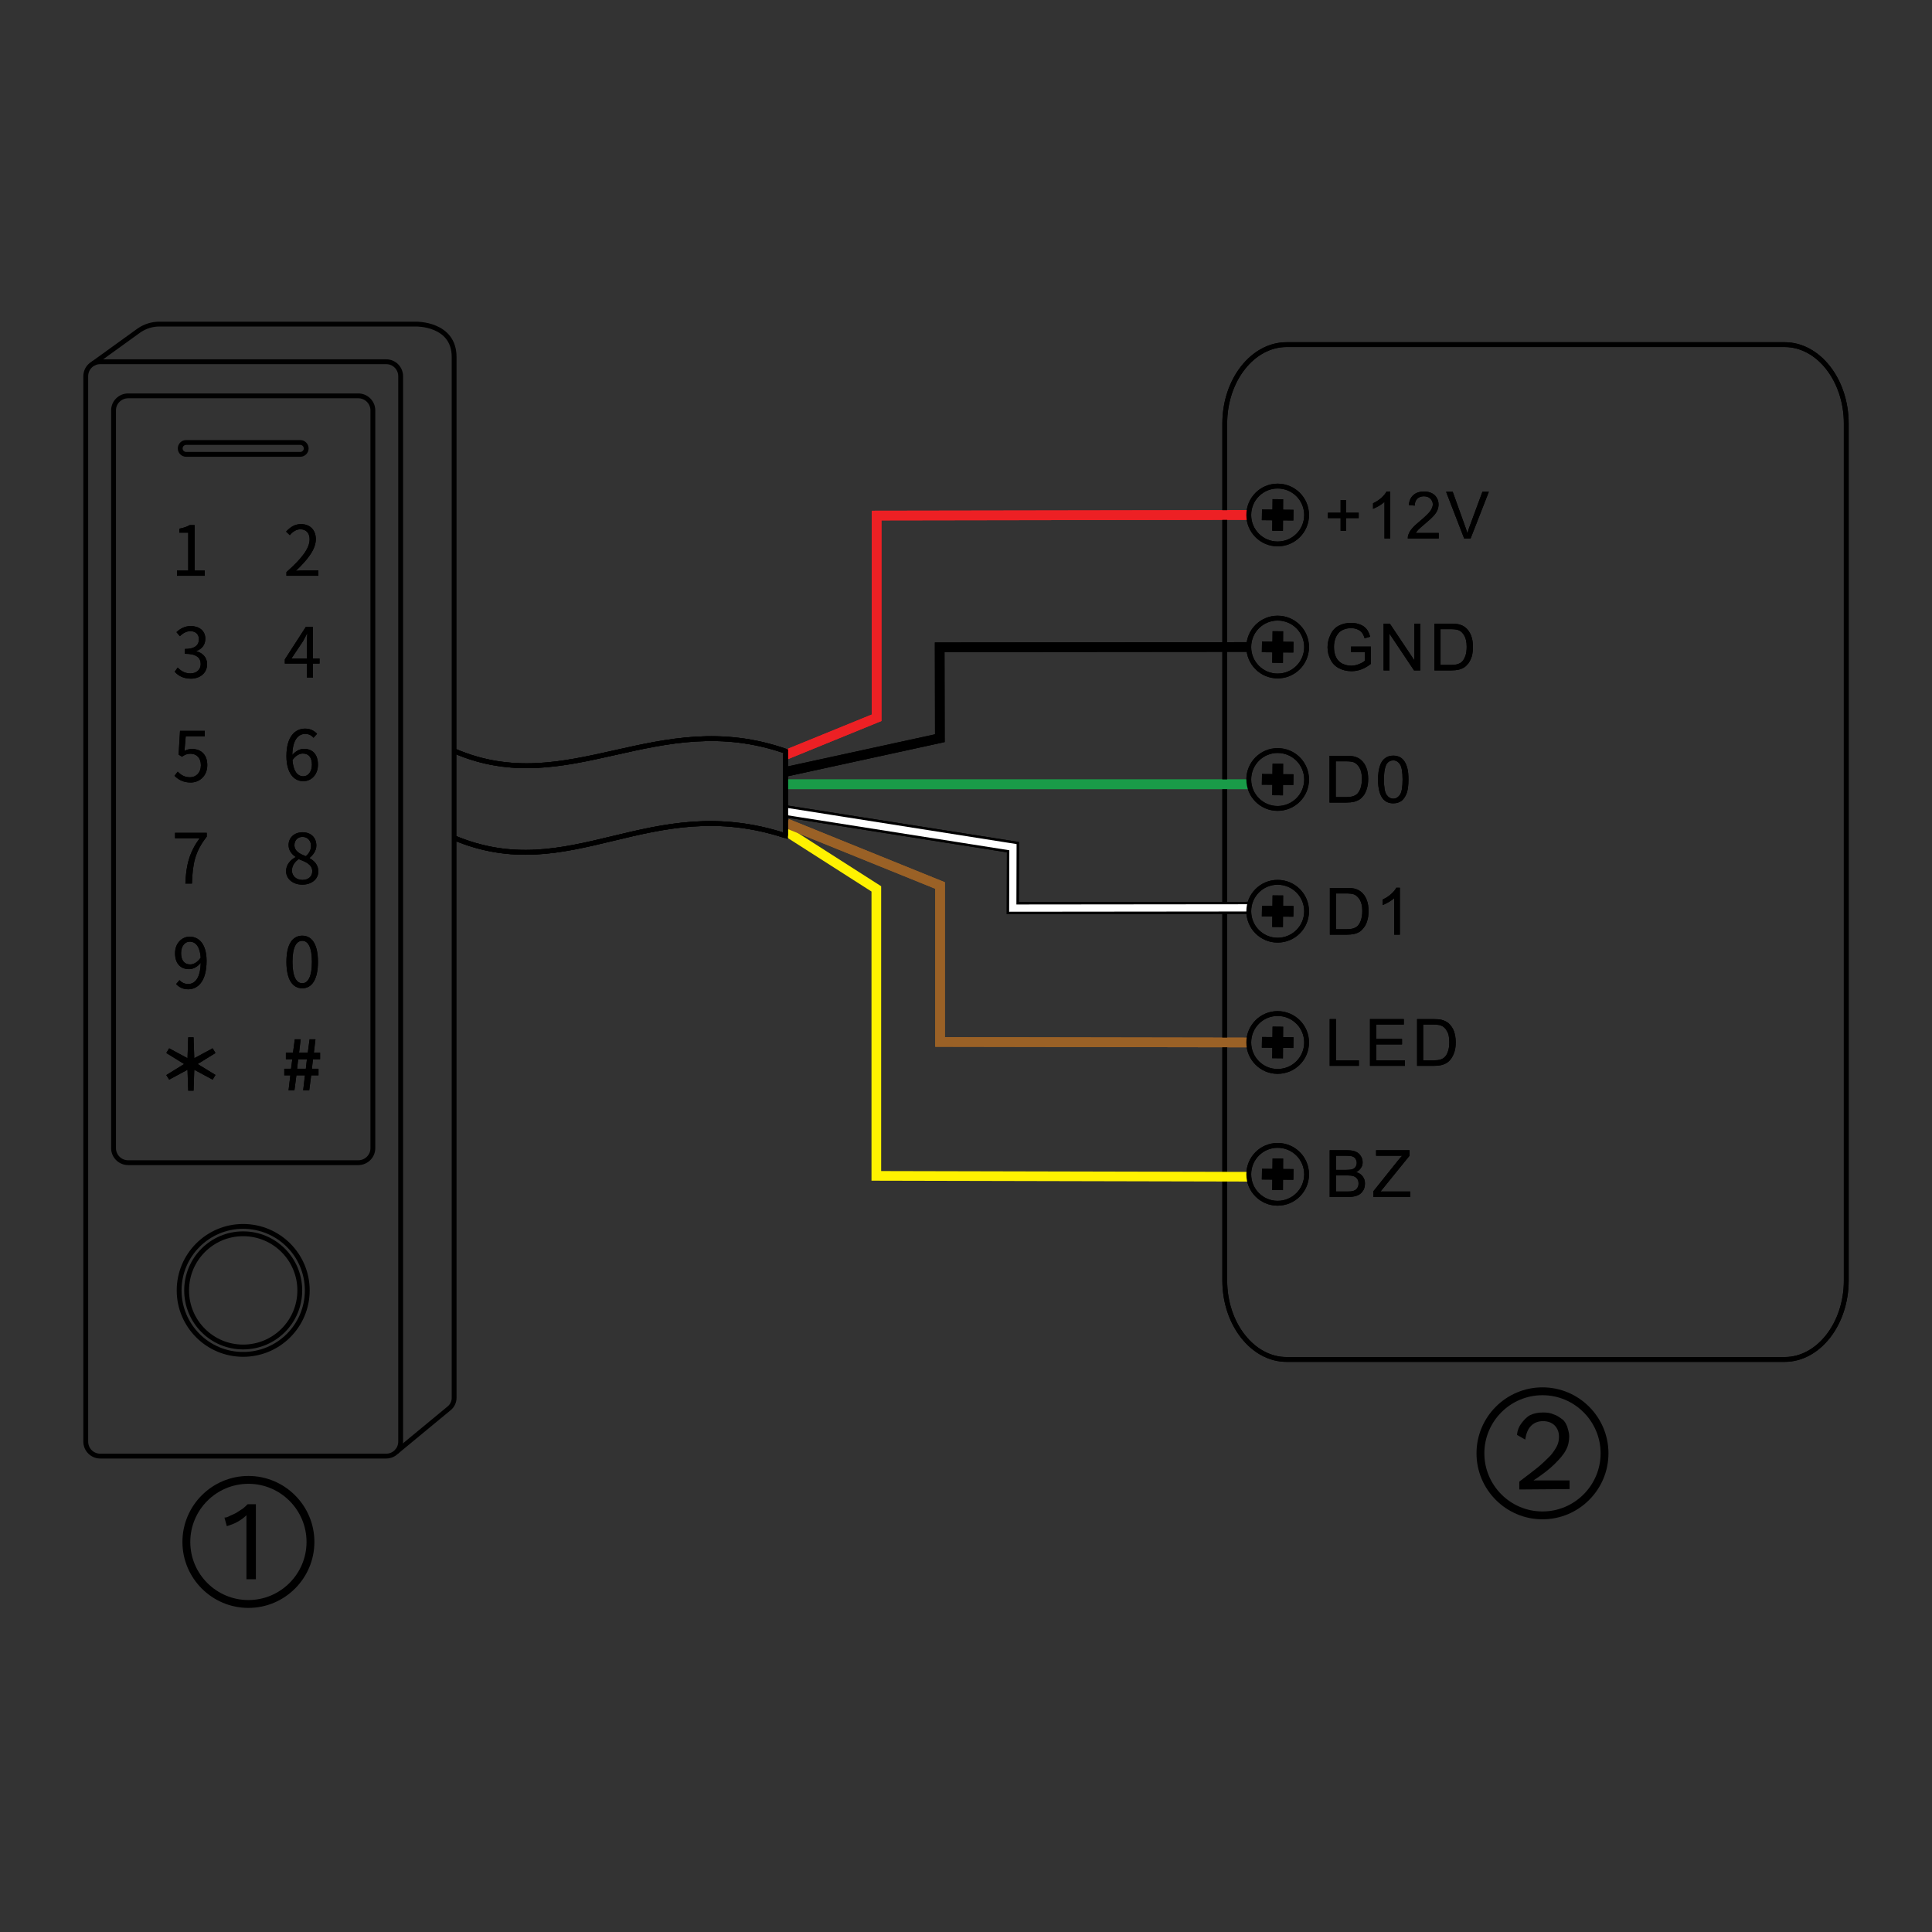 <?xml version="1.0" encoding="utf-8"?>
<!-- Generator: Adobe Illustrator 27.8.1, SVG Export Plug-In . SVG Version: 6.00 Build 0)  -->
<svg version="1.1" xmlns="http://www.w3.org/2000/svg" xmlns:xlink="http://www.w3.org/1999/xlink" x="0px" y="0px"
	 viewBox="0 0 400 400" style="enable-background:new 0 0 400 400;" xml:space="preserve">
<rect x="0" y="0" width="400" height="400" fill="#333333" stroke="none"/>
<style type="text/css">
	.st0{fill:none;stroke:#000000;stroke-miterlimit:22.926;}
	.st1{fill:none;stroke:#ED2024;stroke-width:2;stroke-miterlimit:22.926;}
	.st2{fill:none;stroke:#000000;stroke-width:2;stroke-miterlimit:22.926;}
	.st3{fill:#FFFFFF;stroke:#000000;stroke-width:0.5;stroke-miterlimit:22.926;}
	.st4{fill:none;stroke:#9A6126;stroke-width:2;stroke-miterlimit:22.926;}
	.st5{fill:none;stroke:#199B48;stroke-width:2;stroke-miterlimit:22.926;}
	.st6{fill-rule:evenodd;clip-rule:evenodd;}
	.st7{fill-rule:evenodd;clip-rule:evenodd;fill:none;stroke:#000000;stroke-miterlimit:10;}
	.st8{fill:none;stroke:#FFF200;stroke-width:2;stroke-miterlimit:22.926;}
</style>
<g id="Layer_1">
</g>
<g id="Layer_2">
	<g>
		<path class="st0" d="M266.364,71.351h103.131c7.007,0,12.753,7.347,12.753,16.33v177.45
			c0,8.982-5.746,16.33-12.753,16.33H266.364c-7.006,0-12.79-7.347-12.79-16.33V87.68
			C253.574,78.698,259.358,71.351,266.364,71.351z"/>
		<polyline points="277.56,109.915 277.56,107.268 274.928,107.268 274.928,106.156 277.56,106.156 
			277.56,103.521 278.671,103.521 278.671,106.156 281.304,106.156 281.304,107.268 278.671,107.268 
			278.671,109.915 		"/>
		<path d="M287.828,111.487h-1.187v-7.574c-0.296,0.271-0.667,0.541-1.112,0.812
			c-0.482,0.271-0.89,0.486-1.26,0.623v-1.149c0.667-0.311,1.223-0.689,1.742-1.138
			c0.482-0.445,0.853-0.875,1.039-1.294h0.778"/>
		<path d="M297.874,110.349v1.138h-6.413c0-0.285,0.037-0.571,0.148-0.827
			c0.148-0.434,0.408-0.867,0.778-1.283c0.371-0.434,0.89-0.923,1.557-1.461
			c1.038-0.867,1.742-1.557,2.15-2.057c0.334-0.497,0.556-0.986,0.556-1.431
			c0-0.475-0.186-0.867-0.519-1.19c-0.334-0.326-0.779-0.486-1.335-0.486
			c-0.556,0-1.038,0.174-1.372,0.512c-0.333,0.341-0.519,0.812-0.519,1.42l-1.223-0.122
			c0.074-0.905,0.408-1.609,0.963-2.08c0.519-0.475,1.261-0.715,2.188-0.715
			c0.927,0,1.668,0.256,2.224,0.771c0.519,0.512,0.778,1.16,0.778,1.917
			c0,0.389-0.074,0.771-0.222,1.134c-0.148,0.382-0.408,0.771-0.779,1.19
			c-0.371,0.423-1.001,0.986-1.854,1.705c-0.704,0.593-1.149,0.997-1.372,1.216
			c-0.186,0.215-0.371,0.434-0.482,0.649"/>
		<path d="M303.138,111.487l-3.744-9.679h1.372l2.521,7.029c0.222,0.567,0.371,1.094,0.519,1.579
			c0.148-0.526,0.297-1.053,0.519-1.579l2.595-7.029h1.334l-3.781,9.679"/>
		<path d="M279.709,135.005v-1.138h4.115v3.581c-0.63,0.504-1.261,0.882-1.965,1.138
			c-0.667,0.256-1.335,0.378-2.039,0.378c-0.964,0-1.816-0.204-2.595-0.608
			c-0.779-0.404-1.372-1.001-1.742-1.772c-0.408-0.771-0.63-1.62-0.63-2.584
			c0-0.93,0.222-1.809,0.63-2.632c0.371-0.812,0.927-1.42,1.668-1.813
			c0.741-0.393,1.594-0.593,2.558-0.593c0.705,0,1.335,0.108,1.891,0.337
			c0.593,0.23,1.001,0.541,1.335,0.945c0.334,0.408,0.556,0.934,0.742,1.583l-1.149,0.326
			c-0.148-0.504-0.334-0.882-0.556-1.168c-0.223-0.282-0.519-0.512-0.927-0.675
			c-0.371-0.174-0.853-0.259-1.335-0.259c-0.556,0-1.075,0.1-1.483,0.274
			c-0.444,0.174-0.778,0.408-1.075,0.704c-0.223,0.282-0.445,0.604-0.593,0.956
			c-0.259,0.597-0.371,1.246-0.371,1.946c0,0.867,0.148,1.594,0.445,2.176
			c0.296,0.586,0.741,1.016,1.297,1.301c0.593,0.267,1.186,0.415,1.816,0.415
			c0.556,0,1.075-0.108,1.594-0.323c0.556-0.215,0.963-0.445,1.223-0.689v-1.809"/>
		<polyline points="286.457,138.801 286.457,129.122 287.754,129.122 292.833,136.721 292.833,129.122 
			294.056,129.122 294.056,138.801 292.758,138.801 287.68,131.205 287.68,138.801 		"/>
		<path d="M298.245,137.666h2.076c0.63,0,1.149-0.056,1.52-0.178c0.334-0.119,0.63-0.282,0.853-0.497
			c0.297-0.311,0.519-0.716,0.705-1.231c0.186-0.515,0.26-1.138,0.26-1.868
			c0-1.012-0.186-1.794-0.519-2.335c-0.334-0.556-0.704-0.919-1.187-1.097
			c-0.371-0.133-0.89-0.2-1.668-0.2h-2.039 M296.985,138.801v-9.679h3.336
			c0.741,0,1.297,0.041,1.705,0.137c0.556,0.133,1.038,0.363,1.409,0.69
			c0.519,0.43,0.89,0.986,1.149,1.661c0.259,0.664,0.371,1.435,0.371,2.298
			c0,0.73-0.074,1.394-0.223,1.961c-0.186,0.567-0.408,1.027-0.667,1.405
			c-0.297,0.367-0.556,0.663-0.89,0.879c-0.334,0.219-0.705,0.378-1.149,0.489
			c-0.445,0.104-0.964,0.159-1.557,0.159H296.985z"/>
		<path d="M276.559,165.025h2.076c0.63,0,1.112-0.056,1.483-0.174c0.371-0.122,0.667-0.285,0.889-0.5
			c0.297-0.311,0.519-0.715,0.705-1.231c0.148-0.512,0.26-1.134,0.26-1.865
			c0-1.016-0.186-1.798-0.519-2.339c-0.333-0.552-0.741-0.919-1.186-1.097
			c-0.371-0.133-0.89-0.2-1.668-0.2h-2.039 M275.261,166.163v-9.683h3.336
			c0.779,0,1.335,0.041,1.743,0.137c0.556,0.133,1.038,0.367,1.409,0.689
			c0.519,0.43,0.89,0.986,1.149,1.664c0.259,0.66,0.371,1.431,0.371,2.295
			c0,0.73-0.074,1.394-0.26,1.961c-0.148,0.567-0.371,1.027-0.63,1.405
			c-0.296,0.367-0.556,0.664-0.889,0.882c-0.334,0.215-0.705,0.378-1.149,0.486
			c-0.482,0.104-0.964,0.163-1.594,0.163H275.261z"/>
		<path d="M286.531,161.388c0,1.598,0.185,2.651,0.556,3.177c0.371,0.526,0.853,0.786,1.372,0.786
			c0.556,0,1.001-0.271,1.372-0.786c0.371-0.526,0.556-1.594,0.556-3.177
			c0-1.594-0.186-2.647-0.556-3.173c-0.371-0.53-0.816-0.786-1.372-0.786
			c-0.556,0-1.001,0.23-1.335,0.69C286.753,158.711,286.531,159.794,286.531,161.388 M285.307,161.388
			c0-1.149,0.148-2.068,0.371-2.769c0.222-0.704,0.556-1.246,1.038-1.609
			c0.482-0.378,1.038-0.567,1.743-0.567c0.519,0,0.963,0.108,1.372,0.308
			c0.408,0.219,0.704,0.515,0.963,0.908c0.26,0.389,0.445,0.879,0.593,1.431
			c0.148,0.567,0.223,1.338,0.223,2.298c0,1.134-0.111,2.054-0.334,2.743
			c-0.259,0.704-0.593,1.246-1.038,1.624c-0.482,0.378-1.075,0.567-1.779,0.567
			c-0.927,0-1.668-0.337-2.188-0.997C285.641,164.509,285.307,163.201,285.307,161.388z"/>
		<path d="M276.633,192.383h2.076c0.63,0,1.112-0.052,1.483-0.174c0.371-0.122,0.667-0.285,0.889-0.5
			c0.296-0.311,0.519-0.715,0.705-1.231c0.148-0.515,0.26-1.134,0.26-1.865
			c0-1.016-0.186-1.798-0.519-2.339c-0.334-0.552-0.741-0.919-1.186-1.097
			c-0.371-0.134-0.927-0.2-1.668-0.2h-2.039 M275.335,193.517v-9.676h3.336
			c0.742,0,1.335,0.037,1.743,0.134c0.556,0.133,1.001,0.367,1.409,0.689
			c0.519,0.434,0.89,0.99,1.149,1.664c0.259,0.66,0.371,1.431,0.371,2.295
			c0,0.73-0.074,1.394-0.26,1.961c-0.148,0.567-0.371,1.027-0.667,1.405
			c-0.26,0.367-0.556,0.664-0.853,0.879c-0.334,0.219-0.704,0.382-1.149,0.489
			c-0.482,0.107-1.001,0.159-1.594,0.159H275.335z"/>
		<path d="M289.83,193.517h-1.187v-7.566c-0.259,0.267-0.63,0.538-1.112,0.808
			c-0.482,0.271-0.89,0.489-1.261,0.623v-1.149c0.667-0.311,1.261-0.689,1.742-1.134
			c0.519-0.449,0.853-0.879,1.075-1.298h0.742"/>
		<polyline points="275.298,220.672 275.298,210.992 276.596,210.992 276.596,219.537 281.341,219.537 
			281.341,220.672 		"/>
		<polyline points="283.639,220.672 283.639,210.992 290.645,210.992 290.645,212.127 284.937,212.127 
			284.937,215.103 290.275,215.103 290.275,216.238 284.937,216.238 284.937,219.537 290.868,219.537 
			290.868,220.672 		"/>
		<path d="M294.649,219.537h2.076c0.63,0,1.149-0.056,1.52-0.174c0.371-0.122,0.63-0.285,0.853-0.5
			c0.296-0.311,0.556-0.715,0.704-1.231c0.185-0.515,0.259-1.134,0.259-1.865
			c0-1.016-0.148-1.798-0.519-2.339c-0.296-0.552-0.704-0.919-1.186-1.094
			c-0.334-0.137-0.89-0.208-1.668-0.208h-2.039 M293.389,220.672v-9.679h3.336
			c0.741,0,1.334,0.045,1.705,0.137c0.556,0.137,1.038,0.367,1.446,0.689
			c0.482,0.434,0.89,0.986,1.149,1.665c0.223,0.66,0.371,1.431,0.371,2.295
			c0,0.73-0.074,1.394-0.259,1.961c-0.185,0.571-0.408,1.027-0.667,1.405
			c-0.259,0.367-0.556,0.664-0.889,0.882c-0.334,0.215-0.705,0.374-1.149,0.486
			c-0.445,0.108-0.964,0.159-1.557,0.159H293.389z"/>
		<path d="M276.596,246.688h2.373c0.445,0,0.741-0.011,0.89-0.052
			c0.296-0.041,0.556-0.137,0.741-0.256c0.186-0.122,0.371-0.311,0.482-0.541
			c0.148-0.245,0.186-0.515,0.186-0.827c0-0.348-0.074-0.675-0.26-0.931
			c-0.185-0.271-0.444-0.46-0.778-0.567c-0.334-0.111-0.815-0.163-1.409-0.163h-2.224
			 M276.596,242.217h2.076c0.556,0,0.964-0.045,1.224-0.111c0.334-0.104,0.593-0.267,0.741-0.486
			c0.148-0.23,0.26-0.512,0.26-0.849c0-0.326-0.111-0.612-0.26-0.853
			c-0.148-0.245-0.371-0.408-0.667-0.5c-0.26-0.093-0.742-0.137-1.446-0.137h-1.928V242.217z
			 M275.298,247.826v-9.679h3.633c0.741,0,1.334,0.096,1.779,0.297
			c0.445,0.189,0.779,0.486,1.038,0.908c0.259,0.404,0.371,0.823,0.371,1.272
			c0,0.419-0.074,0.797-0.334,1.16c-0.223,0.363-0.556,0.664-1.001,0.893
			c0.593,0.174,1.038,0.456,1.335,0.879c0.334,0.404,0.482,0.904,0.482,1.457
			c0,0.46-0.074,0.882-0.259,1.272c-0.223,0.393-0.445,0.69-0.742,0.908
			c-0.259,0.204-0.63,0.363-1.038,0.471c-0.445,0.108-0.964,0.163-1.594,0.163H275.298z"/>
		<path d="M284.343,247.826v-1.19l4.968-6.206c0.334-0.434,0.667-0.812,1.001-1.149h-5.413v-1.134
			h6.932v1.134l-5.449,6.721l-0.556,0.686h6.154v1.138"/>
		<polyline class="st1" points="258.583,106.62 181.495,106.743 181.495,148.605 162.315,156.429 		"/>
		<polyline class="st2" points="258.51,133.952 194.552,134.012 194.589,152.834 162.905,159.738 		"/>
		<polygon class="st3" points="208.68,189.013 208.717,176.251 162.818,169.012 163.13,167.036 
			210.723,174.543 210.686,187.011 258.615,186.964 258.617,188.964 		"/>
		<polyline class="st4" points="258.542,215.834 194.632,215.726 194.632,183.334 162.974,170.518 		"/>
		<line class="st5" x1="162.937" y1="162.378" x2="258.542" y2="162.378"/>
		<path class="st0" d="M264.511,237.138c3.336,0,6.005,2.68,6.005,5.991c0,3.307-2.669,5.991-6.005,5.991
			c-3.299,0-5.968-2.684-5.968-5.991C258.542,239.819,261.211,237.138,264.511,237.138z"/>
		<polygon class="st6" points="261.248,244.204 261.285,241.987 267.81,242.05 267.773,244.263 		"/>
		<polygon class="st6" points="263.472,239.848 265.66,239.87 265.622,246.406 263.398,246.384 		"/>
		<path class="st0" d="M264.511,209.843c3.336,0,6.005,2.684,6.005,5.991c0,3.31-2.669,5.991-6.005,5.991
			c-3.299,0-5.968-2.68-5.968-5.991C258.542,212.527,261.211,209.843,264.511,209.843z"/>
		<polygon class="st6" points="261.248,216.909 261.285,214.696 267.81,214.755 267.773,216.972 		"/>
		<polygon class="st6" points="263.472,212.553 265.66,212.575 265.622,219.111 263.398,219.089 		"/>
		<path class="st0" d="M264.511,182.67c3.336,0,6.005,2.684,6.005,5.991s-2.669,5.991-6.005,5.991
			c-3.299,0-5.968-2.684-5.968-5.991S261.211,182.67,264.511,182.67z"/>
		<polygon class="st6" points="261.248,189.736 261.285,187.523 267.81,187.582 267.773,189.795 		"/>
		<polygon class="st6" points="263.472,185.38 265.66,185.402 265.622,191.938 263.398,191.919 		"/>
		<path class="st0" d="M264.511,155.394c3.336,0,6.005,2.684,6.005,5.991c0,3.307-2.669,5.991-6.005,5.991
			c-3.299,0-5.968-2.684-5.968-5.991C258.542,158.078,261.211,155.394,264.511,155.394z"/>
		<polygon class="st6" points="261.248,162.459 261.285,160.246 267.81,160.305 267.773,162.519 		"/>
		<polygon class="st6" points="263.472,158.103 265.66,158.122 265.622,164.661 263.398,164.643 		"/>
		<path class="st0" d="M264.511,127.976c3.336,0,6.005,2.68,6.005,5.987c0,3.311-2.669,5.991-6.005,5.991
			c-3.299,0-5.968-2.68-5.968-5.991C258.542,130.656,261.211,127.976,264.511,127.976z"/>
		<polygon class="st6" points="261.248,135.038 261.285,132.825 267.81,132.884 267.773,135.097 		"/>
		<polygon class="st6" points="263.472,130.682 265.66,130.704 265.622,137.244 263.398,137.218 		"/>
		<path class="st0" d="M264.511,100.636c3.336,0,6.005,2.68,6.005,5.991c0,3.307-2.669,5.987-6.005,5.987
			c-3.299,0-5.968-2.68-5.968-5.987C258.542,103.317,261.211,100.636,264.511,100.636z"/>
		<polygon class="st6" points="261.248,107.698 261.285,105.485 267.81,105.548 267.773,107.761 		"/>
		<polygon class="st6" points="263.472,103.343 265.66,103.365 265.622,109.904 263.398,109.882 		"/>
		<path class="st7" d="M162.64,173.036v-17.512c-26.654-9.305-44.818,10.131-68.47,0"/>
		<path class="st0" d="M266.364,71.351h103.131c7.007,0,12.753,7.347,12.753,16.33v177.45
			c0,8.982-5.746,16.33-12.753,16.33H266.364c-7.006,0-12.79-7.347-12.79-16.33V87.68
			C253.574,78.698,259.358,71.351,266.364,71.351z"/>
		<polyline points="277.56,109.915 277.56,107.268 274.928,107.268 274.928,106.156 277.56,106.156 
			277.56,103.521 278.671,103.521 278.671,106.156 281.304,106.156 281.304,107.268 278.671,107.268 
			278.671,109.915 		"/>
		<path d="M287.828,111.487h-1.187v-7.574c-0.296,0.271-0.667,0.541-1.112,0.812
			c-0.482,0.271-0.89,0.486-1.26,0.623v-1.149c0.667-0.311,1.223-0.689,1.742-1.138
			c0.482-0.445,0.853-0.875,1.039-1.294h0.778"/>
		<path d="M297.874,110.349v1.138h-6.413c0-0.285,0.037-0.571,0.148-0.827
			c0.148-0.434,0.408-0.867,0.778-1.283c0.371-0.434,0.89-0.923,1.557-1.461
			c1.038-0.867,1.742-1.557,2.15-2.057c0.334-0.497,0.556-0.986,0.556-1.431
			c0-0.475-0.186-0.867-0.519-1.19c-0.334-0.326-0.779-0.486-1.335-0.486
			c-0.556,0-1.038,0.174-1.372,0.512c-0.333,0.341-0.519,0.812-0.519,1.42l-1.223-0.122
			c0.074-0.905,0.408-1.609,0.963-2.08c0.519-0.475,1.261-0.715,2.188-0.715
			c0.927,0,1.668,0.256,2.224,0.771c0.519,0.512,0.778,1.16,0.778,1.917
			c0,0.389-0.074,0.771-0.222,1.134c-0.148,0.382-0.408,0.771-0.779,1.19
			c-0.371,0.423-1.001,0.986-1.854,1.705c-0.704,0.593-1.149,0.997-1.372,1.216
			c-0.186,0.215-0.371,0.434-0.482,0.649"/>
		<path d="M303.138,111.487l-3.744-9.679h1.372l2.521,7.029c0.222,0.567,0.371,1.094,0.519,1.579
			c0.148-0.526,0.297-1.053,0.519-1.579l2.595-7.029h1.334l-3.781,9.679"/>
		<path d="M279.709,135.005v-1.138h4.115v3.581c-0.63,0.504-1.261,0.882-1.965,1.138
			c-0.667,0.256-1.335,0.378-2.039,0.378c-0.964,0-1.816-0.204-2.595-0.608
			c-0.779-0.404-1.372-1.001-1.742-1.772c-0.408-0.771-0.63-1.62-0.63-2.584
			c0-0.93,0.222-1.809,0.63-2.632c0.371-0.812,0.927-1.42,1.668-1.813
			c0.741-0.393,1.594-0.593,2.558-0.593c0.705,0,1.335,0.108,1.891,0.337
			c0.593,0.23,1.001,0.541,1.335,0.945c0.334,0.408,0.556,0.934,0.742,1.583l-1.149,0.326
			c-0.148-0.504-0.334-0.882-0.556-1.168c-0.223-0.282-0.519-0.512-0.927-0.675
			c-0.371-0.174-0.853-0.259-1.335-0.259c-0.556,0-1.075,0.1-1.483,0.274
			c-0.444,0.174-0.778,0.408-1.075,0.704c-0.223,0.282-0.445,0.604-0.593,0.956
			c-0.259,0.597-0.371,1.246-0.371,1.946c0,0.867,0.148,1.594,0.445,2.176
			c0.296,0.586,0.741,1.016,1.297,1.301c0.593,0.267,1.186,0.415,1.816,0.415
			c0.556,0,1.075-0.108,1.594-0.323c0.556-0.215,0.963-0.445,1.223-0.689v-1.809"/>
		<polyline points="286.457,138.801 286.457,129.122 287.754,129.122 292.833,136.721 292.833,129.122 
			294.056,129.122 294.056,138.801 292.758,138.801 287.68,131.205 287.68,138.801 		"/>
		<path d="M298.245,137.666h2.076c0.63,0,1.149-0.056,1.52-0.178c0.334-0.119,0.63-0.282,0.853-0.497
			c0.297-0.311,0.519-0.716,0.705-1.231c0.186-0.515,0.26-1.138,0.26-1.868
			c0-1.012-0.186-1.794-0.519-2.335c-0.334-0.556-0.704-0.919-1.187-1.097
			c-0.371-0.133-0.89-0.2-1.668-0.2h-2.039 M296.985,138.801v-9.679h3.336
			c0.741,0,1.297,0.041,1.705,0.137c0.556,0.133,1.038,0.363,1.409,0.69
			c0.519,0.43,0.89,0.986,1.149,1.661c0.259,0.664,0.371,1.435,0.371,2.298
			c0,0.73-0.074,1.394-0.223,1.961c-0.186,0.567-0.408,1.027-0.667,1.405
			c-0.297,0.367-0.556,0.663-0.89,0.879c-0.334,0.219-0.705,0.378-1.149,0.489
			c-0.445,0.104-0.964,0.159-1.557,0.159H296.985z"/>
		<path d="M276.559,165.025h2.076c0.63,0,1.112-0.056,1.483-0.174c0.371-0.122,0.667-0.285,0.889-0.5
			c0.297-0.311,0.519-0.715,0.705-1.231c0.148-0.512,0.26-1.134,0.26-1.865
			c0-1.016-0.186-1.798-0.519-2.339c-0.333-0.552-0.741-0.919-1.186-1.097
			c-0.371-0.133-0.89-0.2-1.668-0.2h-2.039 M275.261,166.163v-9.683h3.336
			c0.779,0,1.335,0.041,1.743,0.137c0.556,0.133,1.038,0.367,1.409,0.689
			c0.519,0.43,0.89,0.986,1.149,1.664c0.259,0.66,0.371,1.431,0.371,2.295
			c0,0.73-0.074,1.394-0.26,1.961c-0.148,0.567-0.371,1.027-0.63,1.405
			c-0.296,0.367-0.556,0.664-0.889,0.882c-0.334,0.215-0.705,0.378-1.149,0.486
			c-0.482,0.104-0.964,0.163-1.594,0.163H275.261z"/>
		<path d="M286.531,161.388c0,1.598,0.185,2.651,0.556,3.177c0.371,0.526,0.853,0.786,1.372,0.786
			c0.556,0,1.001-0.271,1.372-0.786c0.371-0.526,0.556-1.594,0.556-3.177
			c0-1.594-0.186-2.647-0.556-3.173c-0.371-0.53-0.816-0.786-1.372-0.786
			c-0.556,0-1.001,0.23-1.335,0.69C286.753,158.711,286.531,159.794,286.531,161.388 M285.307,161.388
			c0-1.149,0.148-2.068,0.371-2.769c0.222-0.704,0.556-1.246,1.038-1.609
			c0.482-0.378,1.038-0.567,1.743-0.567c0.519,0,0.963,0.108,1.372,0.308
			c0.408,0.219,0.704,0.515,0.963,0.908c0.26,0.389,0.445,0.879,0.593,1.431
			c0.148,0.567,0.223,1.338,0.223,2.298c0,1.134-0.111,2.054-0.334,2.743
			c-0.259,0.704-0.593,1.246-1.038,1.624c-0.482,0.378-1.075,0.567-1.779,0.567
			c-0.927,0-1.668-0.337-2.188-0.997C285.641,164.509,285.307,163.201,285.307,161.388z"/>
		<path d="M276.633,192.383h2.076c0.63,0,1.112-0.052,1.483-0.174c0.371-0.122,0.667-0.285,0.889-0.5
			c0.296-0.311,0.519-0.715,0.705-1.231c0.148-0.515,0.26-1.134,0.26-1.865
			c0-1.016-0.186-1.798-0.519-2.339c-0.334-0.552-0.741-0.919-1.186-1.097
			c-0.371-0.134-0.927-0.2-1.668-0.2h-2.039 M275.335,193.517v-9.676h3.336
			c0.742,0,1.335,0.037,1.743,0.134c0.556,0.133,1.001,0.367,1.409,0.689
			c0.519,0.434,0.89,0.99,1.149,1.664c0.259,0.66,0.371,1.431,0.371,2.295
			c0,0.73-0.074,1.394-0.26,1.961c-0.148,0.567-0.371,1.027-0.667,1.405
			c-0.26,0.367-0.556,0.664-0.853,0.879c-0.334,0.219-0.704,0.382-1.149,0.489
			c-0.482,0.107-1.001,0.159-1.594,0.159H275.335z"/>
		<path d="M289.83,193.517h-1.187v-7.566c-0.259,0.267-0.63,0.538-1.112,0.808
			c-0.482,0.271-0.89,0.489-1.261,0.623v-1.149c0.667-0.311,1.261-0.689,1.742-1.134
			c0.519-0.449,0.853-0.879,1.075-1.298h0.742"/>
		<polyline points="275.298,220.672 275.298,210.992 276.596,210.992 276.596,219.537 281.341,219.537 
			281.341,220.672 		"/>
		<polyline points="283.639,220.672 283.639,210.992 290.645,210.992 290.645,212.127 284.937,212.127 
			284.937,215.103 290.275,215.103 290.275,216.238 284.937,216.238 284.937,219.537 290.868,219.537 
			290.868,220.672 		"/>
		<path d="M294.649,219.537h2.076c0.63,0,1.149-0.056,1.52-0.174c0.371-0.122,0.63-0.285,0.853-0.5
			c0.296-0.311,0.556-0.715,0.704-1.231c0.185-0.515,0.259-1.134,0.259-1.865
			c0-1.016-0.148-1.798-0.519-2.339c-0.296-0.552-0.704-0.919-1.186-1.094
			c-0.334-0.137-0.89-0.208-1.668-0.208h-2.039 M293.389,220.672v-9.679h3.336
			c0.741,0,1.334,0.045,1.705,0.137c0.556,0.137,1.038,0.367,1.446,0.689
			c0.482,0.434,0.89,0.986,1.149,1.665c0.223,0.66,0.371,1.431,0.371,2.295
			c0,0.73-0.074,1.394-0.259,1.961c-0.185,0.571-0.408,1.027-0.667,1.405
			c-0.259,0.367-0.556,0.664-0.889,0.882c-0.334,0.215-0.705,0.374-1.149,0.486
			c-0.445,0.108-0.964,0.159-1.557,0.159H293.389z"/>
		<path d="M276.596,246.688h2.373c0.445,0,0.741-0.011,0.89-0.052
			c0.296-0.041,0.556-0.137,0.741-0.256c0.186-0.122,0.371-0.311,0.482-0.541
			c0.148-0.245,0.186-0.515,0.186-0.827c0-0.348-0.074-0.675-0.26-0.931
			c-0.185-0.271-0.444-0.46-0.778-0.567c-0.334-0.111-0.815-0.163-1.409-0.163h-2.224
			 M276.596,242.217h2.076c0.556,0,0.964-0.045,1.224-0.111c0.334-0.104,0.593-0.267,0.741-0.486
			c0.148-0.23,0.26-0.512,0.26-0.849c0-0.326-0.111-0.612-0.26-0.853
			c-0.148-0.245-0.371-0.408-0.667-0.5c-0.26-0.093-0.742-0.137-1.446-0.137h-1.928V242.217z
			 M275.298,247.826v-9.679h3.633c0.741,0,1.334,0.096,1.779,0.297
			c0.445,0.189,0.779,0.486,1.038,0.908c0.259,0.404,0.371,0.823,0.371,1.272
			c0,0.419-0.074,0.797-0.334,1.16c-0.223,0.363-0.556,0.664-1.001,0.893
			c0.593,0.174,1.038,0.456,1.335,0.879c0.334,0.404,0.482,0.904,0.482,1.457
			c0,0.46-0.074,0.882-0.259,1.272c-0.223,0.393-0.445,0.69-0.742,0.908
			c-0.259,0.204-0.63,0.363-1.038,0.471c-0.445,0.108-0.964,0.163-1.594,0.163H275.298z"/>
		<path d="M284.343,247.826v-1.19l4.968-6.206c0.334-0.434,0.667-0.812,1.001-1.149h-5.413v-1.134
			h6.932v1.134l-5.449,6.721l-0.556,0.686h6.154v1.138"/>
		<polyline class="st1" points="258.583,106.62 181.495,106.743 181.495,148.605 162.315,156.429 		"/>
		<polyline class="st8" points="258.542,243.629 181.435,243.452 181.435,184.034 162.821,172.137 		"/>
		<polyline class="st2" points="258.51,133.952 194.552,134.012 194.589,152.834 162.905,159.738 		"/>
		<polygon class="st3" points="208.68,189.013 208.717,176.251 162.818,169.012 162.648,166.962 
			210.723,174.543 210.686,187.011 258.615,186.964 258.617,188.964 		"/>
		<polyline class="st4" points="258.542,215.834 194.632,215.726 194.632,183.334 162.974,170.518 		"/>
		<line class="st5" x1="162.937" y1="162.378" x2="258.542" y2="162.378"/>
		<path class="st0" d="M264.511,237.138c3.336,0,6.005,2.68,6.005,5.991c0,3.307-2.669,5.991-6.005,5.991
			c-3.299,0-5.968-2.684-5.968-5.991C258.542,239.819,261.211,237.138,264.511,237.138z"/>
		<polygon class="st6" points="261.248,244.204 261.285,241.987 267.81,242.05 267.773,244.263 		"/>
		<polygon class="st6" points="263.472,239.848 265.66,239.87 265.622,246.406 263.398,246.384 		"/>
		<path class="st0" d="M264.511,209.843c3.336,0,6.005,2.684,6.005,5.991c0,3.31-2.669,5.991-6.005,5.991
			c-3.299,0-5.968-2.68-5.968-5.991C258.542,212.527,261.211,209.843,264.511,209.843z"/>
		<polygon class="st6" points="261.248,216.909 261.285,214.696 267.81,214.755 267.773,216.972 		"/>
		<polygon class="st6" points="263.472,212.553 265.66,212.575 265.622,219.111 263.398,219.089 		"/>
		<path class="st0" d="M264.511,182.67c3.336,0,6.005,2.684,6.005,5.991s-2.669,5.991-6.005,5.991
			c-3.299,0-5.968-2.684-5.968-5.991S261.211,182.67,264.511,182.67z"/>
		<polygon class="st6" points="261.248,189.736 261.285,187.523 267.81,187.582 267.773,189.795 		"/>
		<polygon class="st6" points="263.472,185.38 265.66,185.402 265.622,191.938 263.398,191.919 		"/>
		<path class="st0" d="M264.511,155.394c3.336,0,6.005,2.684,6.005,5.991c0,3.307-2.669,5.991-6.005,5.991
			c-3.299,0-5.968-2.684-5.968-5.991C258.542,158.078,261.211,155.394,264.511,155.394z"/>
		<polygon class="st6" points="261.248,162.459 261.285,160.246 267.81,160.305 267.773,162.519 		"/>
		<polygon class="st6" points="263.472,158.103 265.66,158.122 265.622,164.661 263.398,164.643 		"/>
		<path class="st0" d="M264.511,127.976c3.336,0,6.005,2.68,6.005,5.987c0,3.311-2.669,5.991-6.005,5.991
			c-3.299,0-5.968-2.68-5.968-5.991C258.542,130.656,261.211,127.976,264.511,127.976z"/>
		<polygon class="st6" points="261.248,135.038 261.285,132.825 267.81,132.884 267.773,135.097 		"/>
		<polygon class="st6" points="263.472,130.682 265.66,130.704 265.622,137.244 263.398,137.218 		"/>
		<path class="st0" d="M264.511,100.636c3.336,0,6.005,2.68,6.005,5.991c0,3.307-2.669,5.987-6.005,5.987
			c-3.299,0-5.968-2.68-5.968-5.987C258.542,103.317,261.211,100.636,264.511,100.636z"/>
		<polygon class="st6" points="261.248,107.698 261.285,105.485 267.81,105.548 267.773,107.761 		"/>
		<polygon class="st6" points="263.472,103.343 265.66,103.365 265.622,109.904 263.398,109.882 		"/>
		<path class="st7" d="M162.64,173.036v-17.512c-26.654-9.305-44.818,10.131-68.47,0"/>
		<path class="st0" d="M93.837,173.388"/>
		<path class="st0" d="M162.64,173.036"/>
		<path class="st0" d="M162.64,155.523"/>
		<path d="M51.431,332.9c-7.532,0-13.66-6.128-13.66-13.66c0-7.532,6.128-13.66,13.66-13.66
			s13.66,6.128,13.66,13.66C65.091,326.772,58.963,332.9,51.431,332.9z M51.431,307.206
			c-6.635,0-12.034,5.398-12.034,12.034c0,6.636,5.399,12.034,12.034,12.034
			s12.034-5.398,12.034-12.034C63.465,312.604,58.066,307.206,51.431,307.206z"/>
		<g>
			<path d="M51.025,326.964v-11.383c0-0.325,0-0.569,0-0.894c0-0.325,0-0.569,0-0.976
				c-0.488,0.488-1.138,0.976-1.87,1.382s-1.464,0.65-2.195,0.894l-0.488-1.789
				c0.325,0,0.65-0.081,1.057-0.325c0.407-0.163,0.894-0.407,1.382-0.65
				c0.488-0.325,0.894-0.569,1.382-0.894c0.407-0.325,0.65-0.569,0.976-0.894h1.708v15.53
				C52.976,326.964,51.025,326.964,51.025,326.964z"/>
		</g>
		<path d="M319.355,314.557c-7.532,0-13.66-6.128-13.66-13.66c0-7.532,6.128-13.66,13.66-13.66
			c7.532,0,13.66,6.128,13.66,13.66C333.015,308.43,326.888,314.557,319.355,314.557z
			 M319.355,288.863c-6.635,0-12.034,5.398-12.034,12.034c0,6.635,5.399,12.034,12.034,12.034
			s12.034-5.398,12.034-12.034C331.389,294.261,325.99,288.863,319.355,288.863z"/>
		<g>
			<path d="M314.558,308.378v-1.626c1.545-1.138,2.846-2.195,3.903-3.008
				c1.057-0.894,1.87-1.707,2.521-2.358c0.569-0.65,1.057-1.382,1.382-2.033
				s0.407-1.301,0.407-1.951c0-0.894-0.325-1.708-0.894-2.277c-0.569-0.569-1.382-0.894-2.439-0.894
				s-1.951,0.407-2.521,1.057c-0.65,0.65-0.976,1.707-1.138,2.765l-1.708-0.976
				c0.081-0.894,0.407-1.707,0.894-2.358c0.488-0.65,1.057-1.301,1.789-1.708
				c0.813-0.407,1.708-0.569,2.765-0.569c0.813,0,1.464,0.081,2.195,0.407
				c0.569,0.163,1.138,0.569,1.708,0.976s0.813,0.976,1.057,1.545
				c0.163,0.569,0.407,1.301,0.407,1.951c0,0.976-0.163,1.951-0.65,2.846
				c-0.488,0.976-1.301,1.87-2.358,2.927c-1.057,1.057-2.521,2.195-4.391,3.415l0,0
				c0.163,0,0.407,0,0.65,0c0.325,0,0.569,0,0.894,0c0.325,0,0.488,0,0.65,0h5.285v1.789
				L314.558,308.378L314.558,308.378z"/>
		</g>
		<path class="st7" d="M93.837,173.388c24.429,10.402,40.518-9.661,68.803-0.352"/>
		<path class="st0" d="M94.17,155.523c23.652,10.131,41.816-9.305,68.47,0v17.512
			c-28.285-9.308-44.374,10.754-68.803,0.352"/>
		<path class="st7" d="M93.837,173.388c24.429,10.402,40.518-9.661,68.803-0.352"/>
		<path class="st0" d="M19.195,75.336l9.609-6.933c1.237-0.849,2.703-1.303,4.203-1.303h53.118
			c0,0,7.896-0.166,7.896,6.808v215.499c0,0.847-0.383,1.648-1.043,2.179l-10.882,8.99"/>
		<path class="st0" d="M66.68,301.469H20.742c-1.661,0-2.989-1.351-2.989-3V77.893
			c0-1.649,1.328-3,2.989-3h59.222c1.661,0,2.989,1.35,2.989,3v220.576
			c0,1.649-1.328,3-2.989,3H66.68z"/>
		<path class="st0" d="M26.535,81.956h47.636c1.661,0,3.025,1.347,3.025,2.992v152.782
			c0,1.646-1.365,2.993-3.025,2.993H26.535c-1.66,0-3.025-1.347-3.025-2.993V84.948
			C23.509,83.302,24.874,81.956,26.535,81.956z"/>
		<path d="M36.645,119.212h5.756v-1.088h-2.103v-9.413h-0.996c-0.591,0.332-1.255,0.576-2.177,0.745
			v0.83h1.845v7.837h-2.324"/>
		<path d="M59.301,119.212h6.605v-1.129h-2.915c-0.516,0-1.181,0.055-1.734,0.1
			c2.472-2.336,4.133-4.472,4.133-6.561c0-1.878-1.181-3.11-3.062-3.11
			c-1.328,0-2.214,0.616-3.099,1.55l0.775,0.742c0.554-0.686,1.328-1.218,2.177-1.218
			c1.292,0,1.919,0.871,1.919,2.078c0,1.804-1.513,3.896-4.797,6.778"/>
		<path d="M39.523,140.51c1.845,0,3.358-1.122,3.358-3c0-1.428-0.996-2.376-2.214-2.66v-0.059
			c1.107-0.417,1.845-1.262,1.845-2.535c0-1.694-1.291-2.638-3.025-2.638
			c-1.218,0-2.177,0.531-2.952,1.262l0.701,0.834c0.591-0.59,1.329-1.022,2.177-1.048
			c1.107,0.026,1.771,0.672,1.771,1.69c0,1.133-0.738,2.007-2.915,2.007v0.996
			c2.435,0,3.284,0.849,3.284,2.114c0,1.199-0.886,1.949-2.14,1.949c-1.181,0-1.993-0.561-2.62-1.207
			l-0.627,0.86C36.829,139.82,37.863,140.51,39.523,140.51"/>
		<path d="M66.164,136.344h-1.366v-6.561h-1.476l-4.354,6.745v0.863h4.575v2.889h1.254v-2.889h1.366
			 M60.334,136.344l2.398-3.579c0.295-0.517,0.554-1.033,0.812-1.554h0.074
			c-0.037,0.546-0.074,1.391-0.074,1.911v3.221H60.334z"/>
		<path d="M39.486,162.011c1.771,0,3.431-1.302,3.431-3.609c0-2.306-1.439-3.339-3.174-3.339
			c-0.627,0-1.107,0.159-1.549,0.413l0.258-3.037h3.948v-1.118h-5.129l-0.295,4.915l0.701,0.432
			c0.591-0.402,1.033-0.616,1.735-0.616c1.328,0,2.176,0.886,2.176,2.391
			c0,1.535-0.996,2.48-2.25,2.48c-1.218,0-1.956-0.557-2.546-1.159l-0.664,0.856
			C36.829,161.324,37.826,162.011,39.486,162.011"/>
		<path d="M65.647,151.926c-0.59-0.616-1.365-1.074-2.472-1.074c-2.03,0-3.875,1.576-3.875,5.69
			c0,3.468,1.513,5.199,3.505,5.199c1.661,0,3.026-1.376,3.026-3.409
			c0-2.192-1.144-3.295-2.915-3.295c-0.849,0-1.735,0.487-2.398,1.273
			c0.073-3.266,1.291-4.369,2.73-4.369c0.627,0,1.254,0.303,1.66,0.801 M62.806,160.723
			c-1.291,0-2.103-1.188-2.25-3.365c0.701-0.974,1.476-1.347,2.14-1.347
			c1.291,0,1.882,0.9,1.882,2.321C64.577,159.763,63.802,160.723,62.806,160.723z"/>
		<path d="M38.379,182.932h1.365c0.148-4.111,0.591-6.546,3.063-9.716v-0.79h-6.568v1.122h5.092
			C39.265,176.412,38.527,178.947,38.379,182.932"/>
		<path d="M62.622,182.179c-1.254,0-2.177-0.815-2.177-1.933c0-1,0.59-1.83,1.402-2.376
			c1.513,0.598,2.804,1.133,2.804,2.535C64.651,181.449,63.839,182.179,62.622,182.179 M63.323,177.265
			c-1.255-0.483-2.362-1.029-2.362-2.295c0-1.015,0.701-1.701,1.661-1.701
			c1.107,0,1.772,0.845,1.772,1.874C64.393,175.921,64.024,176.634,63.323,177.265z M62.585,183.157
			c1.993,0,3.321-1.188,3.321-2.723c0-1.432-0.886-2.221-1.808-2.753v-0.074
			c0.627-0.487,1.402-1.428,1.402-2.531c0-1.624-1.07-2.767-2.878-2.767
			c-1.623,0-2.878,1.059-2.878,2.66c0,1.107,0.664,1.897,1.439,2.424v0.074
			c-0.959,0.516-1.955,1.491-1.955,2.893C59.227,181.98,60.666,183.157,62.585,183.157z"/>
		<path d="M36.461,203.743c0.59,0.62,1.365,1.077,2.509,1.077c1.993,0,3.801-1.634,3.801-5.889
			c0-3.339-1.476-5.003-3.505-5.003c-1.623,0-3.026,1.376-3.026,3.409
			c0,2.18,1.144,3.314,2.915,3.314c0.886,0,1.771-0.517,2.398-1.306
			c-0.074,3.269-1.255,4.387-2.62,4.387c-0.664,0-1.329-0.303-1.772-0.804 M39.375,199.673
			c-1.254,0-1.881-0.915-1.881-2.336c0-1.432,0.775-2.376,1.771-2.376
			c1.328,0,2.14,1.147,2.288,3.31C40.851,199.274,40.077,199.673,39.375,199.673z"/>
		<path d="M62.585,203.566c-1.217,0-2.029-1.332-2.029-4.428c0-3.066,0.812-4.354,2.029-4.354
			c1.181,0,1.993,1.288,1.993,4.354C64.577,202.234,63.766,203.566,62.585,203.566 M62.585,204.614
			c1.993,0,3.247-1.819,3.247-5.476c0-3.642-1.254-5.413-3.247-5.413
			c-2.029,0-3.284,1.76-3.284,5.413C59.301,202.795,60.555,204.614,62.585,204.614z"/>
		<polyline points="38.969,225.812 40.077,225.812 40.224,221.484 44.025,223.531 44.615,222.558 
			40.925,220.296 44.615,218.015 44.025,217.041 40.224,219.089 40.077,214.764 38.969,214.764 
			38.822,219.089 35.021,217.041 34.431,218.015 38.121,220.296 34.431,222.576 35.021,223.531 
			38.822,221.484 		"/>
		<path d="M61.514,221.27l0.222-1.963h1.808l-0.221,1.963H61.514z M59.743,225.738h1.217l0.406-3.107
			h1.771l-0.369,3.107h1.254l0.406-3.107h1.513v-1.362h-1.365l0.221-1.963h1.476v-1.376h-1.291
			l0.332-2.753h-1.218l-0.369,2.753h-1.808l0.332-2.753h-1.218l-0.369,2.753h-1.476v1.376h1.329
			l-0.259,1.963h-1.402v1.362h1.254L59.743,225.738z"/>
		<path class="st0" d="M50.334,255.441c6.494,0,11.733,5.247,11.733,11.723
			c0,6.472-5.239,11.719-11.733,11.719c-6.457,0-11.697-5.247-11.697-11.719
			C38.637,260.689,43.877,255.441,50.334,255.441z"/>
		<path class="st0" d="M38.527,91.612h23.652c0.664,0,1.218,0.553,1.218,1.232
			c0,0.672-0.554,1.225-1.218,1.225h-23.652c-0.664,0-1.217-0.554-1.217-1.225
			C37.309,92.165,37.863,91.612,38.527,91.612z"/>
		<path d="M36.645,119.212h5.756v-1.088h-2.103v-9.413h-0.996c-0.591,0.332-1.255,0.576-2.177,0.745
			v0.83h1.845v7.837h-2.324"/>
		<path d="M59.301,119.212h6.605v-1.129h-2.915c-0.516,0-1.181,0.055-1.734,0.1
			c2.472-2.336,4.133-4.472,4.133-6.561c0-1.878-1.181-3.11-3.062-3.11
			c-1.328,0-2.214,0.616-3.099,1.55l0.775,0.742c0.554-0.686,1.328-1.218,2.177-1.218
			c1.292,0,1.919,0.871,1.919,2.078c0,1.804-1.513,3.896-4.797,6.778"/>
		<path d="M39.523,140.51c1.845,0,3.358-1.122,3.358-3c0-1.428-0.996-2.376-2.214-2.66v-0.059
			c1.107-0.417,1.845-1.262,1.845-2.535c0-1.694-1.291-2.638-3.025-2.638
			c-1.218,0-2.177,0.531-2.952,1.262l0.701,0.834c0.591-0.59,1.329-1.022,2.177-1.048
			c1.107,0.026,1.771,0.672,1.771,1.69c0,1.133-0.738,2.007-2.915,2.007v0.996
			c2.435,0,3.284,0.849,3.284,2.114c0,1.199-0.886,1.949-2.14,1.949c-1.181,0-1.993-0.561-2.62-1.207
			l-0.627,0.86C36.829,139.82,37.863,140.51,39.523,140.51"/>
		<path d="M66.164,136.344h-1.366v-6.561h-1.476l-4.354,6.745v0.863h4.575v2.889h1.254v-2.889h1.366
			 M60.334,136.344l2.398-3.579c0.295-0.517,0.554-1.033,0.812-1.554h0.074
			c-0.037,0.546-0.074,1.391-0.074,1.911v3.221H60.334z"/>
		<path d="M39.486,162.011c1.771,0,3.431-1.302,3.431-3.609c0-2.306-1.439-3.339-3.174-3.339
			c-0.627,0-1.107,0.159-1.549,0.413l0.258-3.037h3.948v-1.118h-5.129l-0.295,4.915l0.701,0.432
			c0.591-0.402,1.033-0.616,1.735-0.616c1.328,0,2.176,0.886,2.176,2.391
			c0,1.535-0.996,2.48-2.25,2.48c-1.218,0-1.956-0.557-2.546-1.159l-0.664,0.856
			C36.829,161.324,37.826,162.011,39.486,162.011"/>
		<path d="M65.647,151.926c-0.59-0.616-1.365-1.074-2.472-1.074c-2.03,0-3.875,1.576-3.875,5.69
			c0,3.468,1.513,5.199,3.505,5.199c1.661,0,3.026-1.376,3.026-3.409
			c0-2.192-1.144-3.295-2.915-3.295c-0.849,0-1.735,0.487-2.398,1.273
			c0.073-3.266,1.291-4.369,2.73-4.369c0.627,0,1.254,0.303,1.66,0.801 M62.806,160.723
			c-1.291,0-2.103-1.188-2.25-3.365c0.701-0.974,1.476-1.347,2.14-1.347
			c1.291,0,1.882,0.9,1.882,2.321C64.577,159.763,63.802,160.723,62.806,160.723z"/>
		<path d="M38.379,182.932h1.365c0.148-4.111,0.591-6.546,3.063-9.716v-0.79h-6.568v1.122h5.092
			C39.265,176.412,38.527,178.947,38.379,182.932"/>
		<path d="M62.622,182.179c-1.254,0-2.177-0.815-2.177-1.933c0-1,0.59-1.83,1.402-2.376
			c1.513,0.598,2.804,1.133,2.804,2.535C64.651,181.449,63.839,182.179,62.622,182.179 M63.323,177.265
			c-1.255-0.483-2.362-1.029-2.362-2.295c0-1.015,0.701-1.701,1.661-1.701
			c1.107,0,1.772,0.845,1.772,1.874C64.393,175.921,64.024,176.634,63.323,177.265z M62.585,183.157
			c1.993,0,3.321-1.188,3.321-2.723c0-1.432-0.886-2.221-1.808-2.753v-0.074
			c0.627-0.487,1.402-1.428,1.402-2.531c0-1.624-1.07-2.767-2.878-2.767
			c-1.623,0-2.878,1.059-2.878,2.66c0,1.107,0.664,1.897,1.439,2.424v0.074
			c-0.959,0.516-1.955,1.491-1.955,2.893C59.227,181.98,60.666,183.157,62.585,183.157z"/>
		<path d="M36.461,203.743c0.59,0.62,1.365,1.077,2.509,1.077c1.993,0,3.801-1.634,3.801-5.889
			c0-3.339-1.476-5.003-3.505-5.003c-1.623,0-3.026,1.376-3.026,3.409
			c0,2.18,1.144,3.314,2.915,3.314c0.886,0,1.771-0.517,2.398-1.306
			c-0.074,3.269-1.255,4.387-2.62,4.387c-0.664,0-1.329-0.303-1.772-0.804 M39.375,199.673
			c-1.254,0-1.881-0.915-1.881-2.336c0-1.432,0.775-2.376,1.771-2.376
			c1.328,0,2.14,1.147,2.288,3.31C40.851,199.274,40.077,199.673,39.375,199.673z"/>
		<path d="M62.585,203.566c-1.217,0-2.029-1.332-2.029-4.428c0-3.066,0.812-4.354,2.029-4.354
			c1.181,0,1.993,1.288,1.993,4.354C64.577,202.234,63.766,203.566,62.585,203.566 M62.585,204.614
			c1.993,0,3.247-1.819,3.247-5.476c0-3.642-1.254-5.413-3.247-5.413
			c-2.029,0-3.284,1.76-3.284,5.413C59.301,202.795,60.555,204.614,62.585,204.614z"/>
		<polyline points="38.969,225.812 40.077,225.812 40.224,221.484 44.025,223.531 44.615,222.558 
			40.925,220.296 44.615,218.015 44.025,217.041 40.224,219.089 40.077,214.764 38.969,214.764 
			38.822,219.089 35.021,217.041 34.431,218.015 38.121,220.296 34.431,222.576 35.021,223.531 
			38.822,221.484 		"/>
		<path d="M61.514,221.27l0.222-1.963h1.808l-0.221,1.963H61.514z M59.743,225.738h1.217l0.406-3.107
			h1.771l-0.369,3.107h1.254l0.406-3.107h1.513v-1.362h-1.365l0.221-1.963h1.476v-1.376h-1.291
			l0.332-2.753h-1.218l-0.369,2.753h-1.808l0.332-2.753h-1.218l-0.369,2.753h-1.476v1.376h1.329
			l-0.259,1.963h-1.402v1.362h1.254L59.743,225.738z"/>
		<path class="st0" d="M50.334,253.914c7.343,0,13.283,5.93,13.283,13.25
			c0,7.317-5.941,13.247-13.283,13.247c-7.306,0-13.246-5.93-13.246-13.247
			C37.088,259.844,43.029,253.914,50.334,253.914z"/>
	</g>
</g>
</svg>

